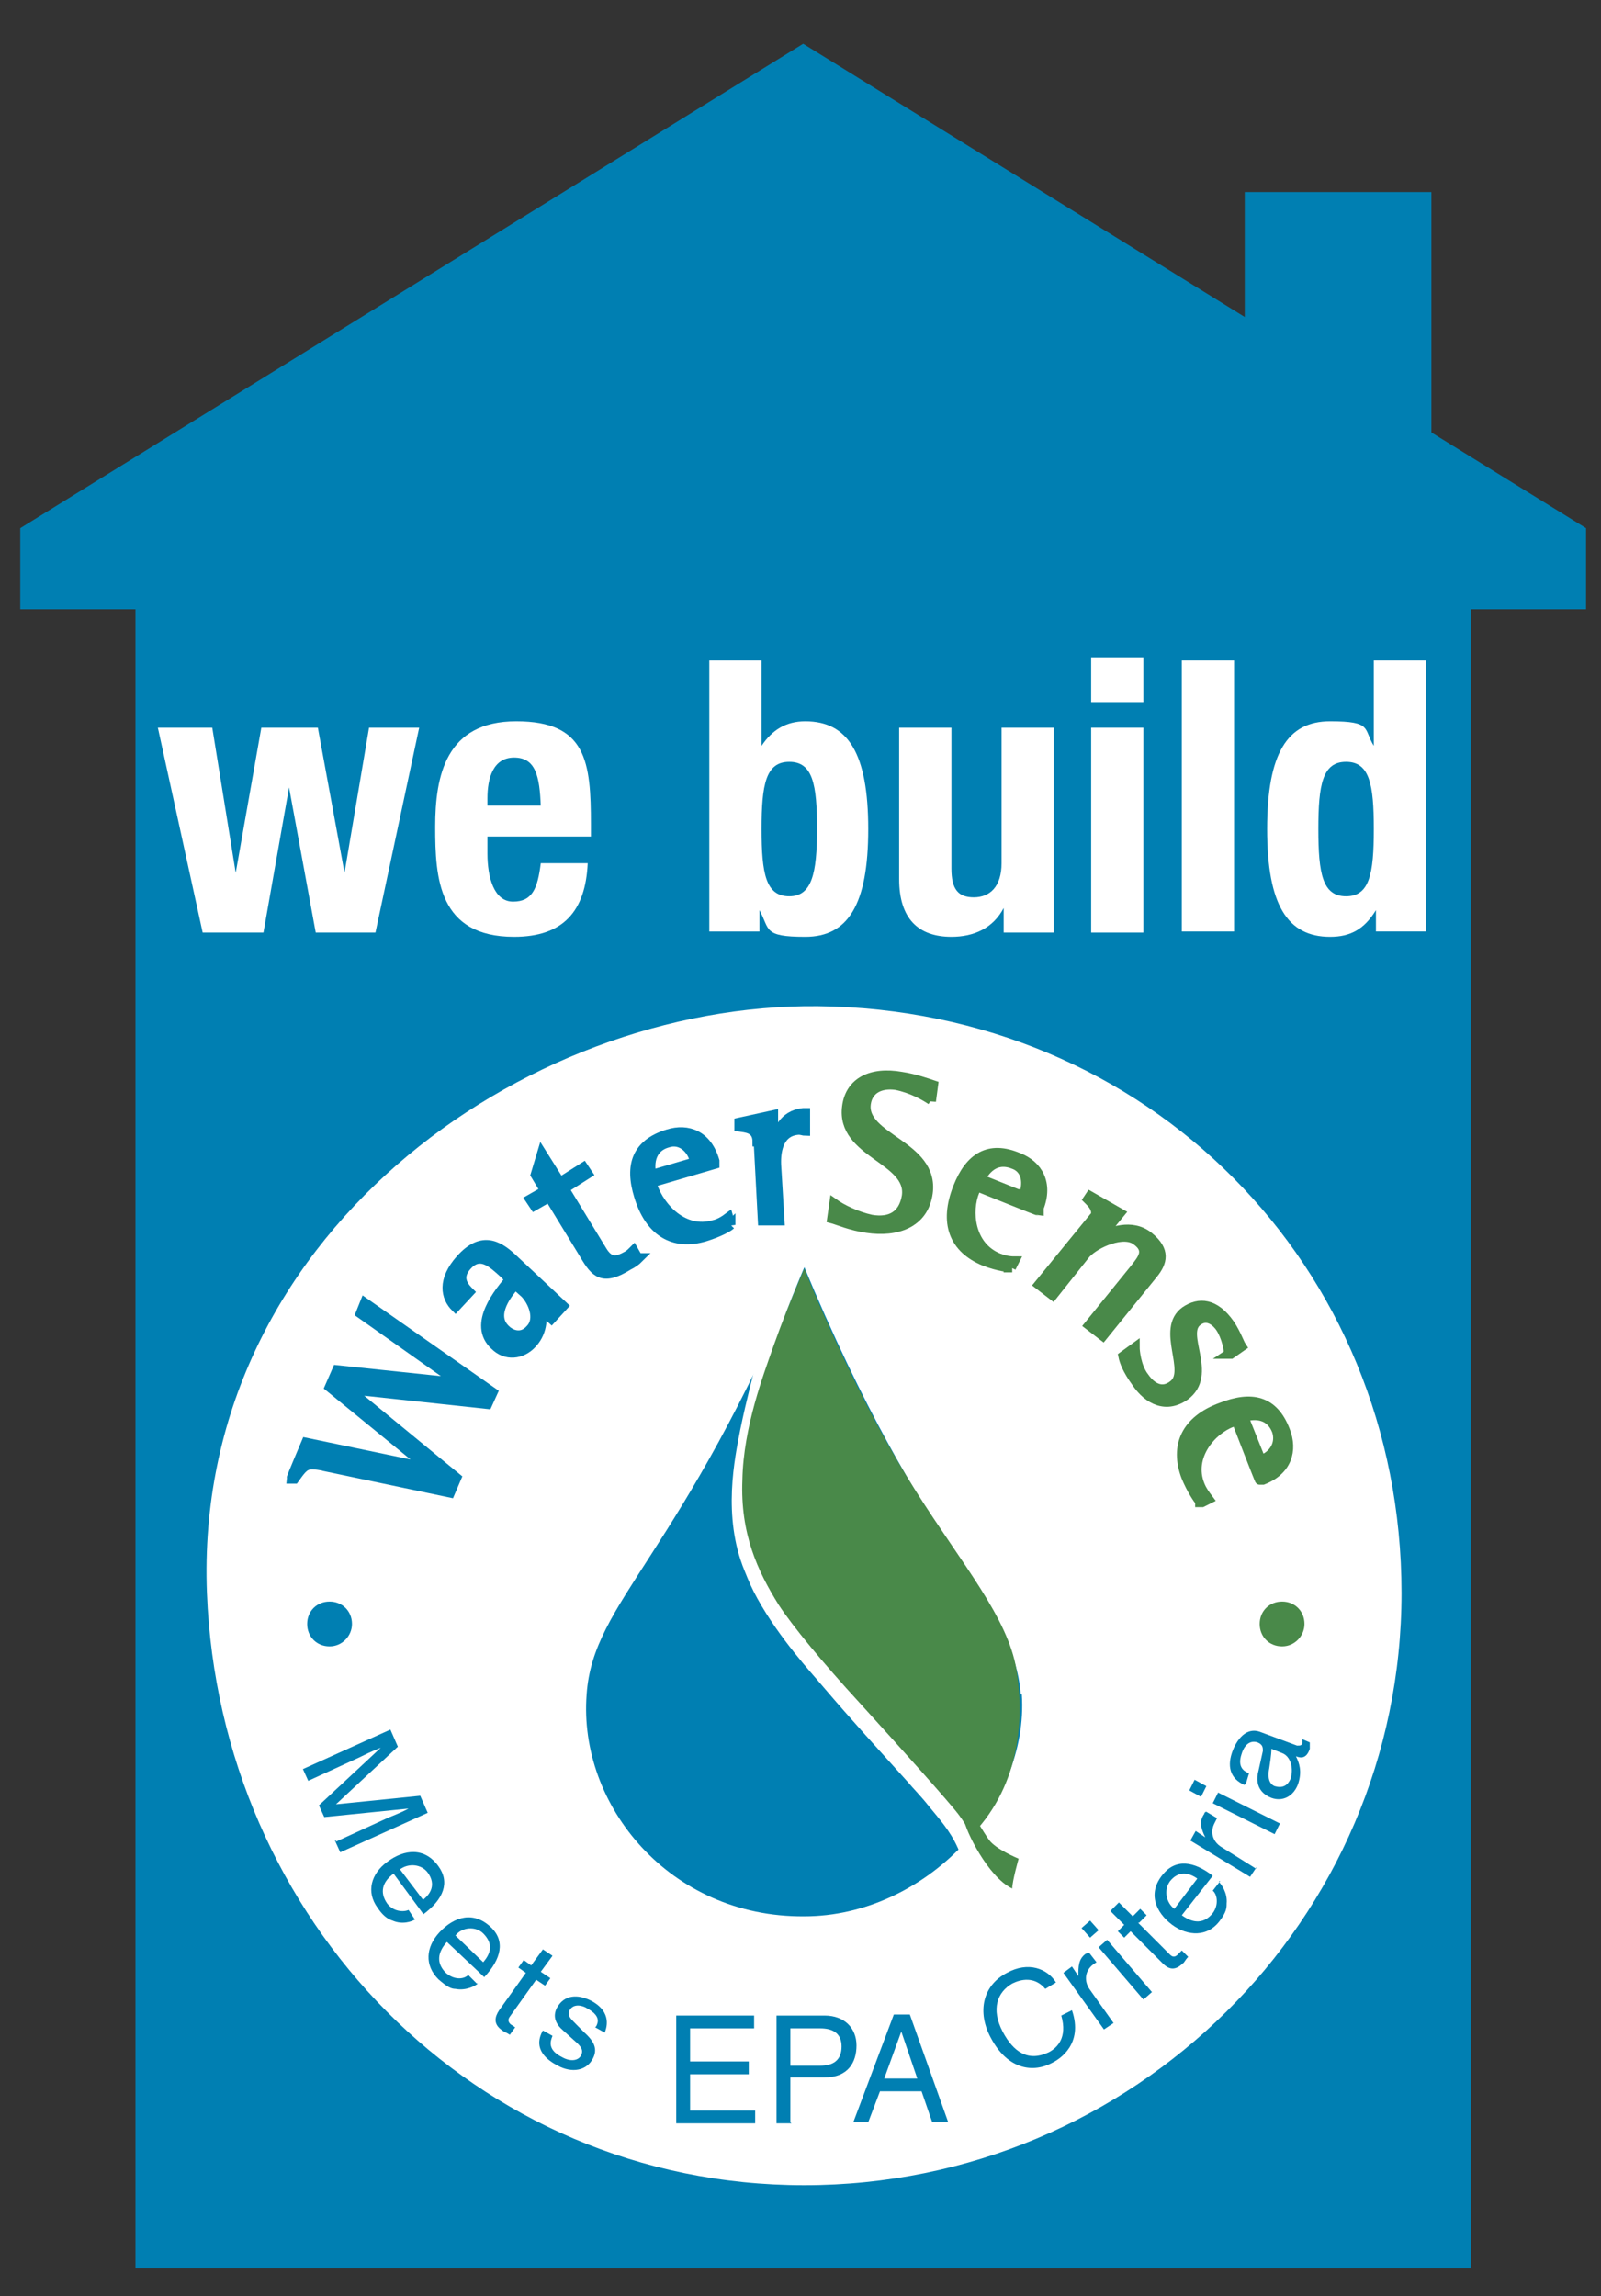 <?xml version="1.0" encoding="UTF-8"?>
<svg xmlns="http://www.w3.org/2000/svg" version="1.1" viewBox="0 0 150.1 215.2">
  <rect x="0" y="0" width="150.1" height="215.2" fill="#333333" stroke="none"/>
  <defs>
    <style>
      .cls-1 {
        stroke: #007fb2;
      }

      .cls-1, .cls-2 {
        fill: #007fb2;
      }

      .cls-1, .cls-3 {
        stroke-width: .9px;
      }

      .cls-4 {
        isolation: isolate;
      }

      .cls-5 {
        fill: #fff;
      }

      .cls-6, .cls-3 {
        fill: #498949;
      }

      .cls-3 {
        stroke: #498949;
      }
    </style>
  </defs>
  <!-- Generator: Adobe Illustrator 28.6.0, SVG Export Plug-In . SVG Version: 1.2.0 Build 709)  -->
  <g>
    <g id="Layer_1">
      <g id="Layer_3">
        <rect class="cls-2" x="116.7" y="18" width="17.5" height="24.1"/>
        <polygon class="cls-2" points="148.7 49.5 148.7 49.5 148.7 49.5 148.7 49.5 148.7 49.5 75.3 4.1 1.9 49.5 1.9 49.5 1.9 57.1 12.7 57.1 12.7 212.6 137.9 212.6 137.9 57.1 148.7 57.1 148.7 49.5"/>
        <path class="cls-5" d="M131.4,149.3c0,30.6-25.1,55.5-56,55.5s-54.8-24.9-56-55.5c-1.3-33.3,29.6-55.3,57.3-55,30.9.3,54.7,24.3,54.7,55Z"/>
        <g>
          <path class="cls-1" d="M30.4,137.4c-1.7-.3-1.8-.2-2.8,1.2h-.3c0-.1,1.4-3.4,1.4-3.4l11.5,2.4h0l-9.3-7.6.7-1.6,11.4,1.2h0l-9.2-6.5.4-1,12,8.4-.5,1.1-13-1.4h0l10.1,8.3-.6,1.4-11.9-2.5h.1Z"/>
          <path class="cls-1" d="M50.8,122.6c0,.7.2,2.1-.9,3.3-1,1.1-2.5,1.2-3.5.2-2.2-2,.5-5.1,1.4-6.2l-.6-.6c-1.1-1-2.2-2-3.4-.7-1.1,1.2-.2,2.1.2,2.5l-1.3,1.4c-.9-.9-1.3-2.5.5-4.5,1.9-2.1,3.4-1.4,4.8-.1l4.8,4.5-1.1,1.2-1-.9h.1ZM48.3,120.4c-.6.7-2.4,2.8-.9,4.2.5.5,1.5.9,2.3,0,1-1,.2-2.7-.5-3.4l-.9-.8h0Z"/>
          <path class="cls-1" d="M59.9,117.9c-.3.3-.6.5-1,.7-2.4,1.5-3.1.7-4.1-1l-3.3-5.4-1.4.8-.4-.6,1.4-.8-.9-1.5.6-2,1.7,2.7,2.2-1.4.4.6-2.2,1.4,3.6,5.9c.7,1.1,1.4.9,2.3.4.2-.1.4-.3.6-.5l.4.7h0Z"/>
          <path class="cls-1" d="M68.5,114.8c-.2.2-1.1.7-2.4,1.1-3,.9-5.2-.5-6.2-3.8-.9-2.9-.2-4.9,2.7-5.8,1.9-.6,3.7.1,4.4,2.5v.3l-5.8,1.7v.4c.7,2,2.9,4.4,5.7,3.6.5-.1,1-.4,1.4-.7l.2.7h0ZM65.1,108.7c-.3-1.1-1.3-2-2.5-1.6-1.8.5-1.7,2.3-1.5,3l4.1-1.2v-.2h-.1Z"/>
          <path class="cls-1" d="M71,107c0-1.3-1.1-1.3-1.7-1.4v-.4l3.2-.7v2.5h.2c.2-.9.7-2.5,2.6-2.7h.2v1.7c-.1,0-.4-.1-.6-.1-2,.1-2.2,2.2-2.1,3.5l.3,5h-1.6l-.4-7.6v.2Z"/>
          <path class="cls-3" d="M87.3,103.1c-.6-.4-1.8-1.1-3.3-1.4-1.5-.2-2.6.4-2.8,1.7-.5,3.3,6.4,3.9,5.8,8.4-.4,2.9-3,3.7-5.7,3.3-1.5-.2-2.9-.8-3.3-.9l.2-1.4c.7.5,2.1,1.2,3.5,1.5,1.8.3,3-.4,3.3-2.2.5-3.5-6.2-4-5.6-8.4.3-2.3,2.3-3.3,5.1-2.8,1.3.2,2.4.6,3,.8l-.2,1.5h0Z"/>
          <path class="cls-3" d="M94.9,118.8c-.3,0-1.3-.1-2.6-.6-2.9-1.2-3.8-3.6-2.5-6.9,1.1-2.8,2.9-4,5.7-2.8,1.8.7,2.8,2.4,1.9,4.7v.3c-.1,0-5.8-2.3-5.8-2.3l-.2.4c-.8,1.9-.5,5.2,2.2,6.3.5.2,1,.3,1.5.3l-.3.6h0ZM96,111.9c.4-1.1.2-2.4-1-2.8-1.8-.7-2.7.7-3.1,1.4l4,1.6v-.2h.1Z"/>
          <path class="cls-3" d="M102.4,114.5c.8-1,0-1.7-.4-2.1l.2-.3,2.8,1.6-1.8,2.2h0c.8-.4,2.9-1.3,4.5,0s1.3,2.4.4,3.5l-4.7,5.8-1.3-1,4.3-5.3c.7-.9,1.4-1.7.2-2.6-1.2-1-3.9.2-4.8,1.2l-3.1,3.9-1.3-1,4.9-6h0Z"/>
          <path class="cls-3" d="M115.2,126.9c0-.4-.2-1.6-.8-2.5-.5-.7-1.3-1.2-2.1-.6-1.7,1.2,1.5,5-1.2,7-1.7,1.2-3.4.5-4.6-1.3-.8-1.1-1.1-1.9-1.2-2.4l1.1-.8c0,.2.1,1.8.9,2.8.7,1,1.7,1.5,2.7.7,1.7-1.3-1.2-5.2,1.1-6.9,1.3-.9,2.8-.8,4.2,1.2.6.9.9,1.8,1.1,2.1l-1,.7h-.2Z"/>
          <path class="cls-3" d="M112.5,140.7c-.2-.2-.8-1.1-1.3-2.3-1.1-2.9,0-5.3,3.3-6.5,2.8-1.1,4.9-.7,6,2.2.7,1.8.2,3.7-2.1,4.6h-.3c0,.1-2.2-5.6-2.2-5.6l-.4.2c-1.9.7-4.1,3.2-3,5.9.2.5.5.9.8,1.3l-.6.3h-.2ZM118.3,136.8c1.1-.4,1.8-1.5,1.4-2.7-.7-1.8-2.4-1.5-3.1-1.3l1.6,4h.2-.1Z"/>
        </g>
        <path class="cls-2" d="M33,152.2c0,1.1-.9,2.1-2.1,2.1s-2.1-.9-2.1-2.1.9-2.1,2.1-2.1,2.1.9,2.1,2.1Z"/>
        <path class="cls-6" d="M122.3,152.2c0,1.1-.9,2.1-2.1,2.1s-2.1-.9-2.1-2.1.9-2.1,2.1-2.1,2.1.9,2.1,2.1Z"/>
        <g>
          <path class="cls-2" d="M95.7,158.8c-.7-8.8-9-12.8-20.4-40.3h0c-11.5,27.5-19.7,31.5-20.3,40.3-.8,10.4,7.8,20.9,20.4,20.8,11.3,0,21.1-10.4,20.4-20.8h-.1Z"/>
          <path class="cls-6" d="M90.8,172.3c-.9-2.8-5-6.6-9.8-12.1-4.8-5.5-10.6-11.2-11.4-18.2-.8-7,2.3-14.9,5.8-23.1,2.1,5.1,5.8,13.5,10.5,20.9,4.3,6.8,8.6,11.8,9.4,16.7.8,5,.2,11.2-4.5,15.8h0Z"/>
          <path class="cls-5" d="M76,117.4s-1.9,4.3-3.5,8.8c-.9,2.6-2.8,7.5-2.9,12.5-.2,5,1.4,8.5,3.4,11.7,1.3,2,4.2,5.5,7.6,9.2,4,4.4,8.4,9.3,9.3,10.5,1.4,1.9,1.9,3.5,1.9,3.5l-1.2.9s-.2,0-.8-1.3c-.7-1.6-1.8-2.8-2.7-3.9-.7-.9-1.5-1.7-2-2.3-2.7-3-5.1-5.6-8-9-1-1.2-4-4.4-6.1-8.2-.5-.9-.8-1.6-1.2-2.6-2.1-5.1-.9-10.6-.4-13.2.6-2.9,1.2-5.1,1.9-7.9.8-2.8,2-9.2,2-9.2l2.8.3v.2Z"/>
          <path class="cls-6" d="M91.2,170s1,1.7,1.5,2.4c.6.9,2.8,1.8,2.8,1.8,0,0-.6,2.1-.6,2.8-2.3-1.1-4.4-5.5-4.5-6.4s.9-.6.9-.6h0Z"/>
        </g>
        <g>
          <path class="cls-2" d="M31.5,172.6l4.8-2.2c.2-.1,1.3-.5,2-.9h0l-7.9.8-.5-1.1,5.8-5.4h0c-.8.3-1.8.8-2,.9l-4.8,2.2-.5-1.1,8.2-3.7.7,1.6-5.8,5.4h0l7.9-.8.7,1.6-8.2,3.7-.5-1.1h.1Z"/>
          <path class="cls-2" d="M38.9,179.9c-.3.2-1.2.5-2.1.1-.3-.1-.8-.3-1.4-1.2-1.1-1.5-.6-3.2.9-4.3,1.6-1.2,3.5-1.4,4.8.4,1.1,1.5.5,3.1-1.4,4.5l-2.8-3.8c-1.1.8-1.3,1.8-.6,2.8.6.8,1.6.8,2,.6l.6.9ZM39.6,178.1c.8-.6,1.3-1.5.5-2.6-.6-.8-1.8-.9-2.6-.3l2.2,2.9h0Z"/>
          <path class="cls-2" d="M44.8,185.9c-.2.2-1.1.7-2.1.5-.4,0-.8-.2-1.6-.9-1.3-1.3-1.2-3,.1-4.4,1.4-1.5,3.2-2,4.8-.5,1.4,1.3,1,3-.6,4.7l-3.5-3.3c-.9,1-1,2-.1,2.9.8.7,1.7.6,2.1.2l.8.8h.1ZM45.3,183.9c.7-.8,1-1.7,0-2.7-.7-.7-2-.6-2.6.2l2.6,2.5Z"/>
          <path class="cls-2" d="M50.3,185.5l-2.5,3.5c-.3.4,0,.7.2.8l.3.2-.5.7c-.3-.2-.6-.3-.7-.4-.9-.6-.7-1.3-.3-1.9l2.5-3.5-.7-.5.5-.7.7.5,1.1-1.5.9.6-1.1,1.5.9.6-.5.7-.9-.6h.1Z"/>
          <path class="cls-2" d="M55.9,189.9c.2-.4.4-1-.9-1.7-.3-.2-1.2-.5-1.6.2-.2.5,0,.7.6,1.3l.8.8c1,.9,1.2,1.6.8,2.4-.6,1.2-2,1.4-3.3.7-2.3-1.2-1.8-2.6-1.4-3.3l.9.5c-.2.5-.5,1.3.9,2,.7.4,1.5.4,1.8-.2.2-.5,0-.8-.7-1.4l-1-.9c-.7-.6-1-1.3-.6-2.1.7-1.3,2-1.3,3.2-.7,2.1,1.1,1.4,2.7,1.3,3l-.9-.5h0Z"/>
          <path class="cls-2" d="M98,186.4c-1-1.2-2.3-.9-3.1-.5-1.4.8-2,2.4-.9,4.5,1,1.9,2.4,2.9,4.4,1.9.7-.4,1.7-1.3,1.1-3.4l1-.5c1.1,3.2-1.2,4.6-1.8,4.9-1.8,1-4.2.7-5.8-2.3-1.3-2.4-.8-4.9,1.5-6.1,2-1.1,3.8-.4,4.6.9l-1,.6h0Z"/>
          <path class="cls-2" d="M104.4,189.6l-.9.6-3.8-5.3.8-.6.6.9h0c0-.9,0-1.6.7-2.1.1,0,.2-.1.3-.1l.7.9-.3.2c-.8.6-.9,1.6-.3,2.4l2.2,3.1h0Z"/>
          <path class="cls-2" d="M102.2,181.6l-.8-.9.8-.7.8.9-.8.7ZM108,186.7l-.8.7-4.2-4.9.8-.7,4.2,4.9Z"/>
          <path class="cls-2" d="M106.7,180.2l3,3c.4.4.7,0,.8-.1l.3-.3.6.6c-.3.3-.4.6-.5.6-.8.8-1.4.5-1.9,0l-3-3-.6.6-.6-.6.6-.6-1.3-1.3.8-.8,1.3,1.3.7-.7.6.6-.7.7h0Z"/>
          <path class="cls-2" d="M114.3,176.4c.2.2.8,1,.7,2,0,.4,0,.8-.7,1.7-1.1,1.4-2.9,1.4-4.4.3-1.6-1.2-2.3-3-.9-4.7,1.2-1.5,2.9-1.3,4.7.1l-2.9,3.7c1.1.8,2.1.8,2.9-.2.6-.8.4-1.8,0-2.1l.7-.9h-.1ZM112.3,176.1c-.8-.6-1.8-.8-2.6.2-.6.8-.4,2,.4,2.6l2.2-2.9h0Z"/>
          <path class="cls-2" d="M117.8,175l-.6.9-5.6-3.4.5-.9.9.6h0c-.4-.8-.6-1.5-.1-2.2,0-.1.1-.2.2-.2l1,.6-.2.4c-.5.9-.2,1.8.6,2.3l3.2,2h.1Z"/>
          <path class="cls-2" d="M112.6,168.4l-1.1-.6.5-1,1.1.6-.5,1ZM120,170.9l-.5,1-5.8-2.9.5-1,5.8,2.9Z"/>
          <path class="cls-2" d="M116.7,167.3c-1.4-.6-1.7-1.8-1.1-3.3.2-.5,1-2.2,2.5-1.7l3.5,1.3c.3,0,.4,0,.5-.2v-.4l.7.3v.6c-.3.9-.8.9-1.3.7.3.6.6,1.4.2,2.6-.4,1.1-1.4,1.7-2.5,1.3-.5-.2-1.7-.8-1.2-2.6l.4-1.8c0-.3,0-.6-.5-.8-.6-.2-1.2.1-1.5,1.1-.4,1.2.2,1.6.7,1.8l-.3,1h-.1ZM119.2,163.9c0,.2,0,.5-.2,1.8-.1.5-.2,1.4.5,1.7.7.2,1.2,0,1.5-.7.3-1,0-2.1-.8-2.4l-1-.4Z"/>
        </g>
        <g>
          <path class="cls-2" d="M70.8,199h-7.4v-10.1h7.3v1.2h-6v3.1h5.5v1.2h-5.5v3.4h6.1v1.2h0Z"/>
          <path class="cls-2" d="M74.2,199h-1.4v-10.1h4.5c1.9,0,3,1.2,3,2.8s-.8,3-3,3h-3.2v4.2h0ZM74.2,193.6h2.7c1.2,0,2-.5,2-1.8s-.9-1.7-2-1.7h-2.8v3.5h.1Z"/>
          <path class="cls-2" d="M82.5,196l-1.1,2.9h-1.4l3.8-10.1h1.5l3.6,10.1h-1.5l-1-2.9h-4,.1ZM86,194.8l-1.5-4.4h0l-1.6,4.4h3.1Z"/>
        </g>
        <g class="cls-4">
          <g class="cls-4">
            <path class="cls-5" d="M15,68.2h4.9l2.2,13.6h0l2.4-13.6h5.3l2.5,13.6h0l2.3-13.6h4.7l-4.1,19.2h-5.6l-2.5-13.6h0l-2.4,13.6h-5.7l-4.2-19.2Z"/>
            <path class="cls-5" d="M45.7,78.5v1.5c0,2.2.6,4.5,2.4,4.5s2.3-1.2,2.6-3.6h4.4c-.2,4.5-2.3,6.9-6.9,6.9-7.1,0-7.4-5.5-7.4-10.3s1-9.9,7.6-9.9,7,3.8,7,9.7v1.1h-9.7ZM50.7,75.6c-.1-2.9-.5-4.6-2.5-4.6s-2.5,2-2.5,3.8v.7h5Z"/>
            <path class="cls-5" d="M66.5,61.9h4.9v8h0c1-1.5,2.3-2.3,4.1-2.3,4,0,5.9,3,5.9,10.1s-1.9,10.1-5.9,10.1-3.3-.7-4.3-2.5h0v2h-4.7v-25.4ZM74,84c2.1,0,2.6-2.1,2.6-6.3s-.4-6.3-2.6-6.3-2.6,2.1-2.6,6.3.4,6.3,2.6,6.3Z"/>
            <path class="cls-5" d="M94.1,85.1h0c-1,1.9-2.8,2.7-4.9,2.7-3.1,0-4.9-1.7-4.9-5.4v-14.2h4.9v13.2c0,1.9.6,2.7,2.1,2.7s2.6-1,2.6-3.2v-12.7h4.9v19.2h-4.7v-2.2Z"/>
            <path class="cls-5" d="M102.3,61.6h4.9v4.2h-4.9v-4.2ZM102.3,68.2h4.9v19.2h-4.9v-19.2Z"/>
            <path class="cls-5" d="M110.8,61.9h4.9v25.4h-4.9v-25.4Z"/>
            <path class="cls-5" d="M129,85.3h0c-1.1,1.8-2.4,2.5-4.3,2.5-4,0-5.9-3-5.9-10.1s1.9-10.1,5.9-10.1,3.1.7,4.1,2.3h0v-8h4.9v25.4h-4.7v-2ZM126.2,84c2.2,0,2.6-2.1,2.6-6.3s-.4-6.3-2.6-6.3-2.6,2.1-2.6,6.3.4,6.3,2.6,6.3Z"/>
          </g>
        </g>
      </g>
    </g>
  </g>
</svg>